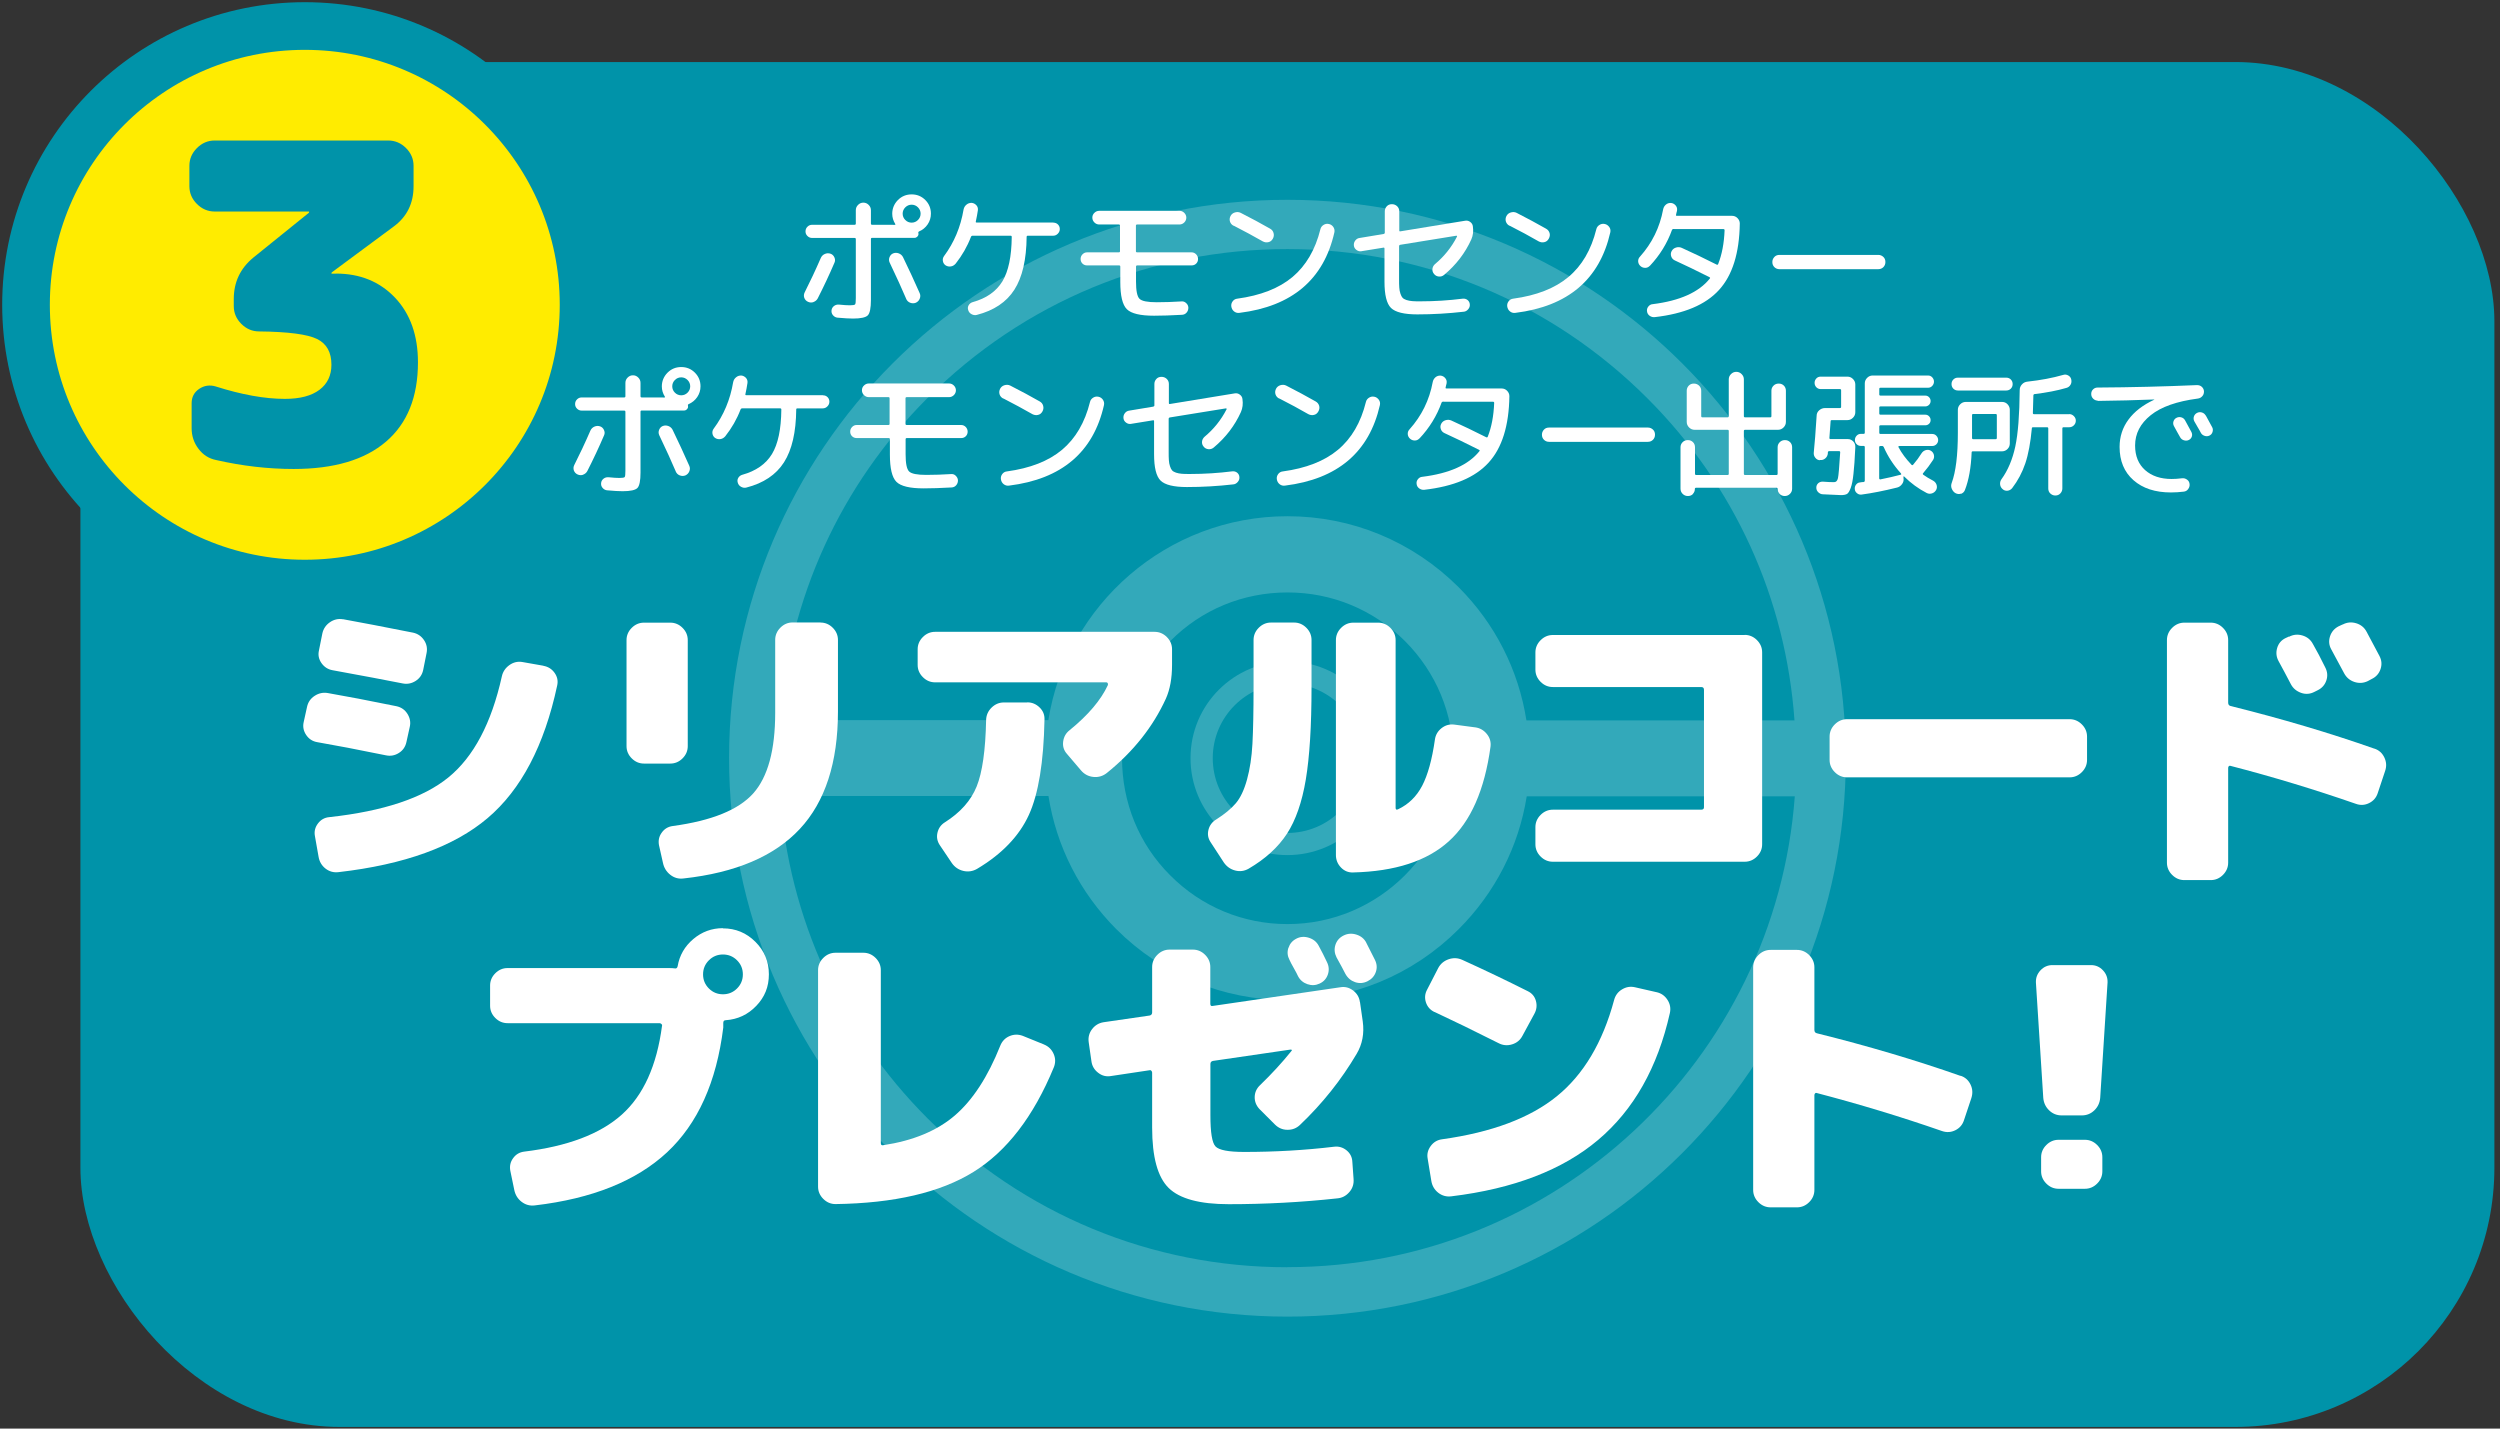 <?xml version="1.0" encoding="UTF-8"?><svg xmlns="http://www.w3.org/2000/svg" width="245" height="140" viewBox="0 0 245 140"><rect x="0" y="0" width="245" height="140" fill="#333333" stroke="none"/><g fill="none" isolation="isolate"><g id="SVG"><g id="nav3"><rect x="7.88" y="6.08" width="236.57" height="133.76" rx="25.4" ry="25.4" fill="#0093a9"/><circle cx="29.87" cy="29.87" r="27.32" fill="#ffec00" stroke="#0093a9" stroke-width="4.67"/><path d="m32.91,26.81c2.38,0,4.31.79,5.81,2.37,1.49,1.58,2.24,3.69,2.24,6.33,0,3.39-1.04,5.98-3.13,7.77s-5.11,2.68-9.05,2.68c-2.49,0-5.02-.29-7.57-.87-.73-.14-1.31-.51-1.76-1.11-.45-.59-.67-1.27-.67-2.02v-2.44c0-.61.25-1.08.74-1.41.49-.33,1.03-.41,1.61-.24,2.55.81,4.81,1.22,6.79,1.22,1.48,0,2.61-.3,3.39-.89.78-.59,1.17-1.41,1.17-2.46,0-1.22-.47-2.06-1.41-2.52s-2.83-.71-5.68-.74c-.67,0-1.25-.25-1.74-.74-.49-.49-.74-1.07-.74-1.74v-.7c0-1.65.64-3,1.91-4.05l5.44-4.39s.04-.06.04-.09-.02-.04-.04-.04h-9.22c-.67,0-1.25-.25-1.74-.74-.49-.49-.74-1.07-.74-1.74v-2c0-.67.25-1.25.74-1.74.49-.49,1.07-.74,1.74-.74h17.01c.67,0,1.25.25,1.74.74.49.49.74,1.07.74,1.74v2c0,1.68-.65,3-1.96,3.96l-6.05,4.48s-.04.06-.04.09.01.04.04.04h.39Z" fill="#0093a9"/><path d="m37.81,74.02c-2.74-.56-4.99-.99-6.73-1.29-.46-.08-.82-.32-1.08-.71-.26-.39-.34-.81-.24-1.25l.33-1.5c.1-.46.35-.82.75-1.08.4-.26.83-.35,1.29-.27,1.74.3,3.98.73,6.73,1.29.46.1.82.35,1.07.75.25.4.33.82.23,1.26l-.33,1.5c-.1.46-.34.82-.74,1.07-.39.25-.82.33-1.28.23Zm15.44-8.77c.46.08.83.31,1.1.69.27.38.36.8.25,1.26-1.26,5.87-3.53,10.19-6.82,12.98-3.28,2.78-8.15,4.55-14.6,5.29-.48.06-.91-.06-1.28-.35s-.6-.68-.68-1.16l-.36-2.04c-.08-.44.02-.85.3-1.22.28-.37.65-.58,1.11-.62,5.31-.58,9.2-1.88,11.67-3.89,2.47-2.01,4.22-5.31,5.24-9.9.1-.46.35-.83.74-1.11.39-.28.82-.38,1.28-.3l2.04.36Zm-19.65-4.57c1.76.32,4.06.76,6.88,1.32.46.1.82.35,1.08.74.26.39.34.82.24,1.28l-.33,1.65c-.1.46-.35.82-.75,1.07-.4.25-.83.33-1.29.23-1.5-.3-3.79-.73-6.85-1.29-.44-.08-.8-.31-1.07-.69s-.36-.8-.25-1.26l.33-1.65c.1-.46.35-.83.74-1.1.39-.27.82-.37,1.28-.29Z" fill="#fff"/><path d="m67.4,73.12c0,.46-.17.86-.51,1.2-.34.34-.74.51-1.2.51h-2.58c-.46,0-.86-.17-1.2-.51-.34-.34-.51-.74-.51-1.2v-10.39c0-.46.17-.86.51-1.2.34-.34.74-.51,1.2-.51h2.58c.46,0,.86.17,1.2.51.34.34.51.74.51,1.2v10.39Zm13.01-12.11c.46,0,.86.17,1.2.51.34.34.51.74.51,1.2v7c0,5.01-1.25,8.85-3.74,11.52-2.49,2.67-6.29,4.29-11.4,4.85-.48.06-.91-.06-1.29-.36-.38-.3-.62-.69-.72-1.17l-.39-1.74c-.08-.44,0-.85.27-1.22.26-.37.62-.59,1.08-.65,3.83-.52,6.45-1.59,7.89-3.2,1.43-1.61,2.15-4.24,2.15-7.89v-7.15c0-.46.17-.86.51-1.2.34-.34.74-.51,1.2-.51h2.73Z" fill="#fff"/><path d="m113.15,61.92c.46,0,.86.17,1.2.51.34.34.51.74.51,1.2v1.53c0,1.3-.2,2.4-.6,3.3-1.26,2.76-3.19,5.2-5.8,7.3-.38.3-.82.43-1.31.38-.49-.05-.9-.27-1.22-.65l-1.38-1.62c-.3-.34-.42-.74-.36-1.2.06-.46.27-.83.63-1.11,1.82-1.48,3.07-2.95,3.75-4.42.02-.06.01-.12-.01-.18-.03-.06-.08-.09-.13-.09h-16.79c-.46,0-.86-.17-1.2-.51-.34-.34-.51-.74-.51-1.2v-1.53c0-.46.17-.86.51-1.2.34-.34.74-.51,1.2-.51h21.51Zm-12.47,6.91c.46,0,.86.17,1.2.5.34.33.5.73.48,1.19-.08,4.17-.59,7.28-1.53,9.34-.94,2.06-2.63,3.83-5.08,5.29-.42.24-.87.31-1.34.2-.47-.11-.85-.37-1.13-.77l-1.17-1.74c-.26-.38-.34-.79-.24-1.23.1-.44.34-.78.72-1.02,1.52-.96,2.56-2.13,3.12-3.51.56-1.38.87-3.56.93-6.55.02-.46.2-.86.54-1.19.34-.33.74-.5,1.2-.5h2.28Z" fill="#fff"/><path d="m126.82,61.01c.46,0,.86.17,1.2.51.34.34.51.74.51,1.2v4.6c0,3.83-.19,6.85-.56,9.07-.37,2.22-.99,4-1.85,5.32s-2.11,2.46-3.75,3.42c-.42.24-.86.3-1.32.18-.46-.12-.83-.38-1.11-.78l-1.29-1.98c-.26-.38-.33-.79-.22-1.23.11-.44.37-.78.77-1.02.82-.52,1.46-1.05,1.91-1.58.45-.53.82-1.31,1.1-2.33s.46-2.19.53-3.5c.07-1.31.11-3.17.11-5.57v-4.6c0-.46.17-.86.51-1.2.34-.34.74-.51,1.2-.51h2.28Zm17.75,10.27c.46.06.84.28,1.14.65.3.37.42.79.36,1.25-.58,4.25-1.94,7.33-4.09,9.27s-5.27,2.95-9.37,3.05c-.46.02-.86-.14-1.19-.48-.33-.34-.5-.75-.5-1.23v-21.06c0-.46.17-.86.51-1.2s.74-.51,1.2-.51h2.43c.46,0,.86.17,1.2.51.34.34.51.74.51,1.2v16.43c0,.18.08.23.24.15,1.02-.48,1.81-1.25,2.36-2.3.55-1.05.97-2.56,1.25-4.52.06-.46.28-.84.65-1.13.37-.29.79-.41,1.25-.35l2.04.27Z" fill="#fff"/><path d="m170.98,62.22c.46,0,.86.17,1.2.51.34.34.51.74.51,1.2v18.81c0,.46-.17.86-.51,1.2-.34.34-.74.51-1.2.51h-18.8c-.46,0-.86-.17-1.2-.51-.34-.34-.51-.74-.51-1.2v-1.68c0-.46.17-.86.51-1.2.34-.34.74-.51,1.2-.51h14.54c.18,0,.27-.08.27-.24v-11.51c0-.18-.09-.27-.27-.27h-14.54c-.46,0-.86-.17-1.2-.51-.34-.34-.51-.74-.51-1.2v-1.68c0-.46.17-.86.51-1.2.34-.34.74-.51,1.2-.51h18.8Z" fill="#fff"/><path d="m202.82,70.48c.46,0,.86.17,1.2.51.34.34.51.74.51,1.2v2.28c0,.46-.17.86-.51,1.2-.34.34-.74.51-1.2.51h-21.81c-.46,0-.86-.17-1.2-.51-.34-.34-.51-.74-.51-1.2v-2.28c0-.46.17-.86.51-1.2.34-.34.74-.51,1.2-.51h21.81Z" fill="#fff"/><path d="m232.68,73.36c.44.14.77.43.98.86.21.43.24.88.08,1.34l-.72,2.16c-.14.44-.42.77-.84.98-.42.21-.86.24-1.32.07-4.03-1.4-8.12-2.64-12.29-3.72-.06-.02-.11,0-.15.04-.04.05-.06.1-.06.17v9.28c0,.46-.17.86-.51,1.2-.34.34-.74.51-1.2.51h-2.58c-.46,0-.86-.17-1.2-.51-.34-.34-.51-.74-.51-1.2v-21.81c0-.46.17-.86.51-1.2s.74-.51,1.2-.51h2.58c.46,0,.86.17,1.2.51s.51.74.51,1.2v6.13c0,.18.08.29.24.33,4.99,1.24,9.68,2.63,14.09,4.18Zm-8.35-10.96c.42-.22.86-.26,1.32-.12s.8.42,1.02.84c.38.66.78,1.42,1.2,2.28.22.42.26.85.11,1.29-.15.44-.44.76-.86.96l-.3.15c-.42.22-.86.26-1.31.1s-.79-.44-1.01-.86c-.14-.26-.34-.64-.6-1.14s-.46-.87-.6-1.11c-.22-.4-.27-.83-.14-1.28.13-.45.41-.78.83-.98l.33-.15Zm5.26-1.2c.42-.22.86-.26,1.32-.12.46.14.8.42,1.02.84.56,1.04.98,1.83,1.26,2.37.22.42.25.85.1,1.29-.15.44-.44.76-.86.96l-.39.21c-.42.2-.86.23-1.31.08-.45-.15-.79-.44-1.01-.86l-1.26-2.34c-.22-.4-.26-.82-.12-1.26.14-.44.42-.77.84-.99l.39-.18Z" fill="#fff"/><path d="m70.85,90.98c1.24,0,2.3.44,3.18,1.32.88.88,1.32,1.94,1.32,3.18s-.41,2.23-1.23,3.09c-.82.86-1.82,1.33-3,1.41-.16,0-.24.09-.24.27v.45c-.66,5.35-2.5,9.42-5.51,12.23-3.01,2.8-7.33,4.54-12.96,5.2-.48.06-.91-.06-1.29-.35-.38-.29-.62-.68-.72-1.16l-.39-1.89c-.08-.44,0-.85.27-1.22.26-.37.62-.59,1.08-.65,4.27-.52,7.46-1.73,9.58-3.63,2.12-1.9,3.43-4.81,3.94-8.71.02-.06,0-.12-.06-.17s-.12-.08-.18-.08h-14.9c-.46,0-.86-.17-1.2-.51-.34-.34-.51-.74-.51-1.2v-1.98c0-.46.17-.86.51-1.2.34-.34.74-.51,1.2-.51h15.8c.26,0,.45.01.57.03.16.04.26-.03.3-.21.18-1.06.69-1.95,1.53-2.66s1.81-1.07,2.91-1.07Zm-1.38,5.89c.38.38.84.57,1.38.57s1-.19,1.38-.57c.38-.38.57-.84.57-1.38s-.19-1-.57-1.38c-.38-.38-.84-.57-1.38-.57s-1,.19-1.38.57c-.38.38-.57.84-.57,1.38s.19,1,.57,1.38Z" fill="#fff"/><path d="m102.31,102.36c.44.18.76.49.95.93.19.44.19.88.01,1.32-1.98,4.81-4.61,8.22-7.87,10.24s-7.77,3.07-13.52,3.15c-.46,0-.86-.17-1.2-.51-.34-.34-.51-.74-.51-1.2v-21.21c0-.46.17-.86.51-1.2s.74-.51,1.2-.51h2.73c.46,0,.86.17,1.2.51s.51.74.51,1.2v16.94c0,.18.08.25.24.21,2.92-.44,5.26-1.41,7.01-2.91s3.24-3.79,4.46-6.85c.18-.44.48-.75.9-.93s.85-.19,1.29-.03l2.07.84Z" fill="#fff"/><path d="m133.28,98.21l.27,1.89c.16,1.18-.04,2.24-.6,3.18-1.5,2.54-3.35,4.87-5.56,6.97-.34.32-.75.48-1.23.47-.48,0-.89-.19-1.23-.53l-1.5-1.5c-.32-.34-.48-.74-.47-1.19s.19-.84.53-1.16c1.14-1.1,2.16-2.21,3.06-3.33.1-.1.07-.15-.09-.15l-7.6,1.11c-.16.04-.24.14-.24.3v5.02c0,1.68.16,2.7.5,3.06s1.27.54,2.81.54c3.02,0,5.96-.17,8.8-.51.46-.06.87.06,1.23.35.36.29.55.67.57,1.13l.12,1.68c.04.48-.09.91-.41,1.28s-.71.58-1.19.62c-3.5.38-7.05.57-10.63.57-2.84,0-4.81-.53-5.89-1.59-1.08-1.06-1.62-3.03-1.62-5.92v-5.38c0-.06-.02-.12-.07-.18-.05-.06-.11-.08-.17-.06l-3.79.57c-.46.08-.88-.02-1.26-.32-.38-.29-.6-.67-.66-1.13l-.27-1.89c-.06-.46.05-.88.33-1.25.28-.37.65-.6,1.11-.68l4.54-.66c.16-.04.24-.14.24-.3v-4.45c0-.46.17-.86.51-1.2.34-.34.74-.51,1.2-.51h2.28c.46,0,.86.17,1.2.51.34.34.51.74.51,1.2v3.6c0,.18.08.25.24.21l12.5-1.83c.46-.08.88.03,1.26.32.38.29.6.67.66,1.13Zm-7.01-5.32c.13-.4.38-.7.77-.9.38-.2.79-.23,1.23-.09.44.14.76.4.96.78.1.18.24.45.42.8.18.35.31.62.39.8.2.4.23.81.09,1.22-.14.41-.41.71-.81.89-.38.18-.78.2-1.19.06-.41-.14-.72-.4-.92-.78-.08-.18-.22-.45-.42-.8-.2-.35-.34-.62-.42-.8-.2-.38-.24-.77-.11-1.17Zm7.62-.51c.1.2.25.49.44.87s.33.65.41.81c.2.4.23.8.09,1.2-.14.4-.41.7-.81.9-.4.2-.81.23-1.22.09-.41-.14-.73-.41-.95-.81-.18-.36-.47-.9-.87-1.62-.2-.4-.24-.81-.11-1.22.13-.41.4-.72.8-.92.4-.2.82-.23,1.26-.09.44.14.76.4.96.78Z" fill="#fff"/><path d="m140.58,99.18c-.42-.2-.7-.52-.84-.95-.14-.43-.1-.85.12-1.25l1.08-2.1c.22-.42.56-.71,1.02-.87.46-.16.91-.14,1.35.06,2.16.98,4.29,2,6.4,3.06.42.2.69.52.81.96s.07.86-.15,1.26l-1.17,2.16c-.22.42-.56.7-1.02.84s-.9.1-1.32-.12c-2.34-1.18-4.44-2.2-6.28-3.06Zm21.75-1.95c.46.1.82.35,1.08.75.26.4.34.83.24,1.29-1.2,5.35-3.54,9.49-7.03,12.44-3.48,2.94-8.28,4.79-14.39,5.53-.48.06-.91-.06-1.28-.35-.37-.29-.6-.68-.68-1.16l-.36-2.19c-.08-.44.02-.85.3-1.23s.65-.6,1.11-.66c4.87-.68,8.61-2.08,11.24-4.21,2.62-2.12,4.5-5.27,5.62-9.43.12-.46.38-.81.78-1.05s.82-.31,1.26-.21l2.1.48Z" fill="#fff"/><path d="m192.13,105.42c.44.14.77.43.98.86.21.43.23.88.08,1.34l-.72,2.16c-.14.44-.42.77-.84.98-.42.21-.86.24-1.32.08-4.03-1.4-8.12-2.64-12.29-3.73-.06-.02-.11,0-.15.05-.04.05-.06.1-.06.17v9.28c0,.46-.17.86-.51,1.2-.34.34-.74.51-1.2.51h-2.58c-.46,0-.86-.17-1.2-.51-.34-.34-.51-.74-.51-1.2v-21.81c0-.46.17-.86.51-1.2.34-.34.74-.51,1.2-.51h2.58c.46,0,.86.17,1.2.51.34.34.51.74.51,1.2v6.13c0,.18.08.29.24.33,4.99,1.24,9.68,2.63,14.09,4.18Z" fill="#fff"/><path d="m204.92,94.58c.46,0,.85.17,1.17.51.32.34.47.74.45,1.2l-.72,11.3c-.04.48-.23.89-.57,1.22-.34.33-.75.5-1.23.5h-1.98c-.48,0-.89-.17-1.23-.5-.34-.33-.53-.74-.57-1.22l-.72-11.3c-.02-.46.13-.86.45-1.2.32-.34.71-.51,1.17-.51h3.79Zm-.6,17.12c.46,0,.86.17,1.2.51.34.34.51.74.51,1.2v1.38c0,.46-.17.86-.51,1.2-.34.34-.74.51-1.2.51h-2.58c-.46,0-.86-.17-1.2-.51-.34-.34-.51-.74-.51-1.2v-1.38c0-.46.17-.86.51-1.2.34-.34.74-.51,1.2-.51h2.58Z" fill="#fff"/><path d="m57.16,46.52c-.19.07-.37.06-.55-.02-.18-.08-.3-.21-.37-.39-.06-.18-.05-.36.04-.54.52-1.03,1.05-2.15,1.58-3.37.08-.18.21-.31.39-.39.18-.08.37-.09.55-.03.18.06.31.18.39.36s.09.35.01.52c-.5,1.17-1.05,2.34-1.64,3.5-.09.17-.23.29-.42.36Zm8.26-10c.37-.37.82-.55,1.34-.55s.97.18,1.34.55c.37.37.55.82.55,1.34,0,.39-.11.74-.32,1.05s-.5.55-.84.69c-.06.03-.09.07-.07.14,0,.03.01.07.01.12,0,.1-.04.18-.12.26-.08.07-.16.11-.26.11h-4.16c-.08,0-.12.04-.12.12v5.96c0,.79-.1,1.3-.3,1.51-.2.21-.69.32-1.45.32-.37,0-.88-.03-1.54-.09-.17-.02-.31-.1-.43-.24s-.16-.3-.14-.48c.02-.17.1-.31.24-.42.14-.11.3-.15.48-.14.47.05.83.07,1.08.07.29,0,.46-.03.51-.09.05-.06.07-.27.07-.62v-5.77c0-.08-.04-.12-.12-.12h-4.16c-.18,0-.33-.06-.46-.19-.13-.13-.19-.27-.19-.45,0-.18.06-.33.19-.46.13-.13.28-.19.46-.19h4.16c.08,0,.12-.04.12-.12v-1.3c0-.21.07-.38.22-.53s.32-.22.52-.22.37.07.52.22.22.32.22.53v1.3c0,.08.04.12.12.12h1.88c.15,0,.27,0,.34.01.02,0,.03,0,.05-.03.01-.02.02-.04,0-.05-.2-.32-.3-.65-.3-1.01,0-.52.19-.97.55-1.34Zm.8,9.67c-.4-.94-.93-2.11-1.61-3.53-.08-.17-.09-.35-.02-.53.07-.18.19-.31.36-.38.18-.07.36-.07.55,0,.18.07.32.19.41.36.56,1.14,1.1,2.33,1.64,3.54.08.18.08.36,0,.55-.08.19-.21.31-.38.39-.18.07-.36.07-.55,0s-.32-.21-.4-.39Zm-.08-7.71c.17.17.38.26.62.26s.45-.09.62-.26c.17-.17.26-.38.26-.62s-.09-.45-.26-.62c-.17-.17-.38-.26-.62-.26s-.45.09-.62.26c-.17.17-.26.38-.26.62s.09.45.26.62Z" fill="#fff"/><path d="m80.65,38.74c.18,0,.33.06.45.18s.18.27.18.45-.07.33-.2.46c-.13.13-.28.19-.45.19h-2.49c-.07,0-.11.04-.11.11-.02,2.23-.42,3.96-1.2,5.18s-2.01,2.04-3.68,2.47c-.18.05-.35.02-.52-.07-.17-.09-.28-.23-.33-.41-.05-.16-.04-.32.05-.47.09-.15.22-.25.39-.3,1.34-.37,2.31-1.05,2.91-2.03.6-.99.9-2.44.92-4.36,0-.08-.04-.12-.11-.12h-3.73c-.07,0-.13.04-.16.12-.36.94-.86,1.81-1.49,2.61-.13.15-.28.25-.47.28-.19.03-.36,0-.53-.11-.14-.1-.23-.24-.26-.42s.01-.34.12-.49c.98-1.32,1.62-2.84,1.91-4.56.04-.19.13-.35.28-.47.15-.13.32-.18.51-.18.19.02.34.1.47.24.12.14.17.31.14.5-.05.35-.12.71-.2,1.08-.02.07,0,.11.08.11h7.52Z" fill="#fff"/><path d="m83.95,42.93c-.18,0-.33-.06-.45-.18s-.18-.27-.18-.45.06-.33.19-.46c.13-.13.27-.19.45-.19h3.1c.08,0,.12-.04.12-.11v-2.51c0-.07-.04-.11-.12-.11h-1.92c-.18,0-.34-.07-.47-.2-.13-.13-.2-.29-.2-.47s.06-.34.2-.47c.13-.13.29-.2.47-.2h7.87c.18,0,.34.07.47.2.13.13.2.29.2.47s-.07.34-.2.47c-.13.13-.29.2-.47.2h-4.15c-.08,0-.12.04-.12.11v2.51c0,.07.04.11.12.11h5.33c.17,0,.32.06.45.19.12.13.19.28.19.46s-.06.33-.18.45c-.12.12-.27.18-.45.18h-5.33c-.08,0-.12.04-.12.12v1.46c0,.9.11,1.46.34,1.69.23.23.79.34,1.69.34.79,0,1.6-.03,2.41-.08.18-.02.34.03.47.16s.21.27.22.45c0,.18-.05.34-.17.48-.12.14-.27.21-.45.22-1.07.06-1.99.09-2.74.09-1.35,0-2.24-.21-2.67-.64-.43-.43-.64-1.32-.64-2.67v-1.5c0-.08-.04-.12-.12-.12h-3.1Z" fill="#fff"/><path d="m98.32,39.06c-.18-.09-.3-.23-.36-.41-.06-.18-.04-.37.05-.55.09-.17.23-.29.43-.35.2-.06.39-.05.57.04,1.05.53,2,1.05,2.88,1.55.18.1.29.24.34.43.05.19.03.37-.07.55-.1.18-.24.3-.43.34-.19.05-.37.02-.55-.07-.88-.5-1.83-1.02-2.85-1.54Zm9.33-.18c.19.04.34.15.44.3s.14.33.1.52c-1.04,4.62-4.15,7.25-9.3,7.89-.2.03-.37-.02-.53-.14-.15-.12-.24-.28-.27-.48-.03-.19.02-.36.13-.51.11-.15.26-.24.45-.26,2.28-.31,4.08-1.01,5.41-2.12,1.32-1.11,2.24-2.67,2.74-4.69.04-.18.15-.32.31-.42s.33-.13.51-.09Z" fill="#fff"/><path d="m110.85,41.54c-.18.03-.34-.01-.49-.12-.15-.11-.24-.25-.26-.43s.02-.34.13-.49c.11-.15.26-.24.44-.26l2.35-.39c.07-.02.11-.06.11-.12v-2.1c0-.2.07-.36.2-.5s.3-.2.5-.2.37.07.51.2c.14.14.21.3.21.5v1.87c0,.08.04.11.11.09l6.35-1.04c.18-.03.35.01.49.12.15.11.24.25.26.43.07.47.02.9-.15,1.28-.6,1.33-1.49,2.5-2.68,3.49-.15.12-.32.17-.51.15-.19-.02-.35-.1-.47-.26-.12-.14-.17-.31-.15-.49s.1-.33.24-.46c.9-.75,1.62-1.64,2.16-2.69.02-.02.02-.04,0-.07-.01-.03-.03-.04-.06-.03l-5.5.89c-.07.02-.11.06-.11.14v3.19c0,.36,0,.65.02.86.01.21.05.41.11.59.06.19.13.32.21.41.08.09.21.16.38.22s.37.09.57.11.48.02.83.02c1.39,0,2.76-.09,4.12-.26.18-.02.34.03.47.13.13.11.21.25.22.42.02.18-.03.34-.16.49-.12.14-.27.23-.45.24-1.49.17-3,.26-4.53.26-1.29,0-2.15-.21-2.58-.63-.43-.42-.64-1.28-.64-2.59v-3.23c0-.08-.04-.11-.11-.09l-2.16.35Z" fill="#fff"/><path d="m125.36,39.06c-.18-.09-.3-.23-.36-.41-.06-.18-.04-.37.05-.55.09-.17.23-.29.43-.35.2-.06.39-.05.57.04,1.04.53,2,1.05,2.88,1.55.18.1.29.24.35.43.05.19.02.37-.08.55-.1.18-.24.3-.43.34-.19.05-.37.02-.55-.07-.87-.5-1.82-1.02-2.85-1.54Zm9.33-.18c.19.04.33.15.44.3s.14.33.1.52c-1.05,4.62-4.15,7.25-9.3,7.89-.2.03-.38-.02-.53-.14-.15-.12-.24-.28-.27-.48-.03-.19.02-.36.13-.51.11-.15.26-.24.45-.26,2.28-.31,4.08-1.01,5.41-2.12s2.24-2.67,2.74-4.69c.04-.18.15-.32.31-.42.16-.1.33-.13.51-.09Z" fill="#fff"/><path d="m139.11,42.96c-.13.14-.28.21-.46.21s-.34-.06-.47-.18c-.13-.12-.21-.27-.22-.45s.05-.34.18-.47c1.18-1.32,1.94-2.86,2.27-4.64.04-.19.13-.34.27-.46.14-.12.31-.17.5-.16.18.02.33.1.45.24.12.14.17.3.14.48,0,.05-.02.12-.05.22-.02.1-.04.18-.05.23-.02.06.01.09.09.09h5.39c.21,0,.39.07.54.22.15.15.23.33.23.53-.04,2.9-.72,5.08-2.04,6.52-1.32,1.45-3.42,2.33-6.3,2.66-.18.02-.34-.03-.49-.13-.15-.11-.24-.25-.26-.43-.03-.17.01-.33.12-.47.11-.14.25-.23.42-.24,2.67-.33,4.54-1.17,5.61-2.51.05-.05.04-.1-.04-.14-1.25-.63-2.38-1.18-3.39-1.64-.17-.08-.29-.21-.35-.39-.06-.18-.05-.35.04-.52.09-.17.23-.29.43-.35.19-.06.38-.05.56.03,1.1.5,2.24,1.04,3.42,1.64.06.04.11.02.15-.05.37-.94.58-2.04.63-3.31,0-.08-.04-.12-.12-.12h-4.77s-.08,0-.11-.01c-.06,0-.11.02-.15.08-.47,1.31-1.19,2.49-2.18,3.54Z" fill="#fff"/><path d="m151.81,43.3c-.2,0-.37-.07-.5-.2-.14-.14-.2-.3-.2-.5s.07-.36.2-.5c.13-.14.3-.2.5-.2h9.68c.2,0,.36.07.5.2s.2.3.2.5-.07.37-.2.5-.3.2-.5.2h-9.68Z" fill="#fff"/><path d="m165.91,48.41c-.13.14-.3.2-.5.2s-.37-.07-.51-.21c-.14-.14-.21-.31-.21-.51v-4.06c0-.2.07-.36.21-.5.14-.14.31-.2.51-.2s.37.07.5.2.2.3.2.5v2.6c0,.08.04.12.12.12h3.07c.08,0,.12-.04.12-.12v-4.19c0-.08-.04-.12-.12-.12h-3.23c-.21,0-.39-.08-.54-.23-.15-.15-.23-.33-.23-.54v-3.06c0-.2.07-.36.2-.5.14-.14.3-.2.5-.2s.37.07.51.2c.14.14.21.3.21.5v2.49c0,.08.04.12.12.12h2.46c.08,0,.12-.04.12-.12v-3.6c0-.2.07-.37.22-.52.15-.15.32-.22.52-.22s.37.07.52.22c.15.15.22.32.22.52v3.6c0,.08.04.12.12.12h2.46c.08,0,.12-.04.12-.12v-2.49c0-.2.07-.36.21-.5.14-.14.31-.2.51-.2s.37.07.5.2.2.3.2.5v3.06c0,.21-.08.39-.23.54-.15.15-.33.23-.54.23h-3.23c-.08,0-.12.04-.12.12v4.19c0,.08.04.12.12.12h3.08c.07,0,.11-.04.11-.12v-2.6c0-.2.07-.36.21-.5.14-.14.31-.2.51-.2s.37.07.5.2.2.3.2.5v4.06c0,.2-.07.37-.21.51s-.31.21-.51.21-.37-.07-.5-.2c-.13-.14-.2-.3-.2-.5,0-.07-.04-.11-.11-.11h-7.89c-.07,0-.11.04-.11.11,0,.2-.07.36-.2.5Z" fill="#fff"/><path d="m178.36,45.1c-.19,0-.34-.09-.46-.24-.12-.15-.17-.32-.15-.51.09-.84.18-2.04.28-3.6,0-.22.09-.4.25-.54.16-.14.35-.22.56-.22h1.47c.08,0,.12-.04.12-.12v-1.62c0-.08-.04-.12-.12-.12h-1.88c-.17,0-.31-.06-.43-.18-.11-.12-.17-.26-.17-.43s.06-.31.17-.43c.11-.12.25-.18.43-.18h2.62c.21,0,.39.08.54.23.15.15.23.33.23.54v2.72c0,.21-.08.39-.23.54s-.33.23-.54.23h-1.53c-.08,0-.12.04-.12.11-.04.5-.08,1.05-.12,1.64,0,.07.03.11.09.11h1.72c.21,0,.38.08.53.23.14.15.21.33.2.54v.05c-.05,1.12-.11,1.98-.18,2.58-.06.6-.15,1.07-.27,1.39-.12.32-.24.52-.37.59-.13.07-.32.11-.58.11-.15,0-.74-.03-1.77-.08-.18,0-.33-.08-.46-.2-.13-.13-.19-.27-.19-.45s.06-.31.18-.43c.12-.11.27-.16.44-.16.46.04.83.05,1.12.05.2,0,.32-.13.38-.39s.13-1.11.22-2.54c0-.07-.04-.11-.11-.11h-.97c-.07,0-.12.04-.13.12,0,0,0,.03,0,.05,0,.03,0,.05,0,.05-.02.2-.1.36-.25.49-.15.13-.32.18-.52.16Zm7.76-1.39s-.05.01-.07.04c-.02.03-.02.05,0,.07.31.59.74,1.16,1.28,1.73.05.05.1.05.15,0,.32-.37.6-.75.84-1.14.1-.15.24-.25.41-.3.18-.05.34-.03.49.06.15.09.25.22.3.4.04.18.02.34-.07.49-.29.45-.62.89-.99,1.32-.04.05-.04.09.03.15.26.19.58.38.96.58.16.09.27.22.33.39s.05.34-.03.5c-.09.17-.23.29-.41.35-.19.06-.36.05-.53-.04-.81-.42-1.55-.96-2.2-1.61-.05-.05-.07-.03-.07.04v.09c.04.22,0,.42-.13.6s-.29.3-.49.35c-1.29.32-2.45.55-3.49.69-.16.02-.31-.02-.44-.13-.13-.1-.21-.24-.22-.4-.02-.16.02-.31.12-.44s.22-.21.39-.22c.04,0,.1-.02.18-.03.07,0,.13-.01.17-.01.08-.02.12-.06.12-.14v-3.28c0-.08-.04-.12-.12-.12h-.27c-.16,0-.3-.06-.41-.17-.11-.11-.17-.25-.17-.41s.06-.3.17-.42.25-.18.41-.18h.27c.08,0,.12-.04.12-.12v-4.83c0-.21.08-.39.23-.54s.33-.23.54-.23h5.43c.16,0,.3.06.41.18.11.12.17.26.17.42s-.06.3-.17.42c-.11.12-.25.18-.41.18h-4.66c-.08,0-.12.04-.12.11v.55c0,.07.04.11.12.11h4.39c.14,0,.27.05.37.16.1.1.15.23.15.37s-.05.27-.15.37c-.1.1-.23.16-.37.16h-4.39c-.08,0-.12.04-.12.11v.58c0,.08.04.12.12.12h4.39c.14,0,.27.05.37.16.1.1.15.23.15.37s-.05.27-.15.36c-.1.1-.23.15-.37.15h-4.39c-.08,0-.12.04-.12.12v.61c0,.08.04.12.12.12h5.07c.16,0,.3.06.41.18s.17.26.17.42-.06.3-.17.41c-.11.11-.25.17-.41.17h-3.23Zm.18,2.69c-.72-.79-1.28-1.65-1.69-2.58-.03-.07-.08-.11-.15-.11h-.18c-.08,0-.12.04-.12.12v3.06s.01.05.04.07c.03.02.05.03.08.02.72-.14,1.39-.3,2-.46.03,0,.04-.03.04-.05s0-.05-.03-.07Z" fill="#fff"/><path d="m192.17,48.38c-.18.06-.36.04-.53-.05s-.29-.25-.37-.44-.07-.39,0-.57c.4-1.09.6-2.72.6-4.89v-2.27c0-.21.08-.39.23-.54s.33-.23.54-.23h3.57c.21,0,.39.08.53.23s.22.33.22.54v3.3c0,.21-.07.39-.22.54s-.33.23-.53.23h-2.87c-.08,0-.12.04-.12.11-.06,1.49-.28,2.72-.66,3.69-.07.18-.2.3-.39.37Zm-.29-10.11c-.18,0-.33-.06-.45-.18-.12-.12-.18-.27-.18-.45s.06-.33.18-.45.27-.18.45-.18h4.73c.18,0,.33.06.45.18s.18.27.18.45-.06.33-.18.45c-.12.12-.27.18-.45.18h-4.73Zm1.38,2.42v2.23c0,.08.04.12.11.12h2.2c.08,0,.12-.04.12-.12v-2.23c0-.08-.04-.12-.12-.12h-2.2c-.07,0-.11.04-.11.12Zm9.52-.11c.18,0,.33.07.46.2.13.13.19.28.19.45s-.06.32-.19.45c-.13.13-.28.19-.46.19h-.55c-.08,0-.12.04-.12.12v5.88c0,.19-.07.35-.2.49-.13.14-.3.2-.49.2s-.35-.07-.49-.2-.2-.3-.2-.49v-5.88c0-.08-.04-.12-.12-.12h-1.37c-.08,0-.12.04-.12.11-.13,1.4-.34,2.54-.64,3.43-.3.89-.73,1.7-1.29,2.43-.12.14-.27.23-.45.25-.19.02-.35-.03-.49-.16-.14-.12-.22-.27-.24-.46-.02-.19.03-.36.13-.5.64-.88,1.09-1.96,1.36-3.22.27-1.27.41-3.1.43-5.51,0-.22.07-.41.22-.57.14-.16.33-.25.54-.27,1.29-.14,2.46-.36,3.5-.66.17-.05.33-.04.49.05.16.09.26.21.3.39.04.18.03.35-.06.51-.09.16-.22.27-.4.32-.92.27-1.96.47-3.14.61-.07.02-.11.06-.11.14-.02.77-.04,1.35-.05,1.72,0,.07.04.11.11.11h3.46Z" fill="#fff"/><path d="m205.58,39.26c-.17,0-.32-.06-.45-.19-.13-.13-.19-.28-.19-.46s.06-.33.18-.45.27-.18.44-.18c3.28-.02,6.53-.1,9.75-.24.18,0,.34.05.47.17s.2.27.21.44c0,.18-.04.34-.16.47-.12.14-.27.22-.45.24-2.05.27-3.59.81-4.61,1.63-1.02.82-1.53,1.8-1.53,2.97,0,1.03.33,1.83.98,2.41.65.58,1.52.87,2.6.87.3,0,.64-.02,1.03-.07.18-.02.34.03.49.14s.22.25.24.43c.02.18-.03.34-.14.49-.11.15-.25.23-.43.25-.41.05-.83.08-1.26.08-1.54,0-2.76-.4-3.67-1.2-.91-.8-1.36-1.89-1.36-3.26,0-1,.29-1.9.87-2.68.58-.79,1.43-1.44,2.53-1.95,0,0,.01,0,.01-.01,0,0,0-.01-.03-.01-1.79.07-3.64.12-5.54.14Zm7.71,1.69c.15-.08.31-.1.48-.05.17.05.29.15.37.3.13.24.34.62.61,1.12.08.15.1.31.05.46-.05.15-.15.27-.3.34-.14.07-.3.08-.47.03-.17-.05-.29-.15-.37-.29-.07-.13-.18-.31-.31-.55-.14-.24-.23-.43-.3-.55-.08-.14-.1-.3-.05-.46.05-.16.15-.28.29-.35Zm2.88-.23c.14.25.35.63.62,1.14.08.14.09.3.04.47s-.16.29-.31.36c-.15.07-.31.08-.48.02s-.29-.16-.37-.32c-.06-.13-.17-.31-.31-.55-.14-.24-.25-.42-.31-.54-.08-.15-.1-.31-.05-.47s.15-.28.3-.36c.15-.08.31-.1.48-.05.17.05.29.15.38.3Z" fill="#fff"/><g fill="none" mix-blend-mode="overlay" opacity=".2"><path d="m126.19,19.58c-30.21-.01-54.73,24.48-54.74,54.7-.01,30.22,24.48,54.73,54.69,54.75,30.22.01,54.74-24.47,54.75-54.7.01-30.22-24.48-54.73-54.7-54.75Zm-35.29,19.43c9.44-9.43,21.96-14.61,35.28-14.6s25.85,5.2,35.27,14.63c8.55,8.54,13.56,19.63,14.41,31.56h-26.27c-.77-4.93-3.07-9.48-6.65-13.06-4.49-4.47-10.44-6.95-16.77-6.95-11.8,0-21.62,8.66-23.43,19.98h-26.31c.9-11.94,5.93-23.03,14.46-31.56Zm51.53,35.3c0,8.97-7.3,16.26-16.27,16.25-4.35,0-8.43-1.71-11.47-4.77-3.08-3.06-4.73-7.16-4.73-11.49,0-4.34,1.66-8.41,4.74-11.49,3.05-3.07,7.12-4.75,11.48-4.75,4.35,0,8.42,1.69,11.5,4.76,3.08,3.08,4.76,7.16,4.76,11.5Zm-16.29,49.88c-13.32,0-25.84-5.2-35.27-14.62-8.52-8.55-13.54-19.64-14.43-31.56h26.31c.77,4.93,3.08,9.46,6.64,13.04,4.5,4.49,10.45,6.96,16.78,6.96,6.33,0,12.29-2.46,16.78-6.95,3.58-3.58,5.89-8.11,6.67-13.02h26.27c-1.9,25.77-23.46,46.16-49.72,46.14Z" fill="#fff"/><path d="m126.17,64.81c-5.24,0-9.5,4.24-9.5,9.49,0,5.25,4.25,9.5,9.49,9.5,5.23,0,9.5-4.24,9.51-9.49s-4.26-9.49-9.5-9.5Zm0,16.82c-4.04,0-7.32-3.28-7.32-7.33s3.29-7.32,7.32-7.32c4.04,0,7.33,3.28,7.32,7.33,0,4.05-3.29,7.32-7.33,7.32Z" fill="#fff"/></g><path d="m79.74,29.6c-.19.07-.37.06-.55-.02-.18-.08-.3-.21-.37-.39-.06-.18-.05-.36.04-.54.52-1.03,1.05-2.15,1.58-3.37.08-.18.21-.31.39-.39.18-.08.37-.09.55-.03.18.06.31.18.39.36s.09.35.01.52c-.5,1.17-1.05,2.34-1.64,3.5-.09.17-.23.29-.42.36Zm8.26-10c.37-.37.82-.55,1.34-.55s.97.18,1.34.55c.37.37.55.82.55,1.34,0,.39-.11.74-.32,1.05s-.5.55-.84.69c-.06.03-.09.07-.07.14,0,.03.01.07.01.12,0,.1-.04.18-.12.26-.08.07-.16.11-.26.11h-4.16c-.08,0-.12.04-.12.12v5.96c0,.79-.1,1.3-.3,1.51-.2.21-.69.32-1.45.32-.37,0-.88-.03-1.54-.09-.17-.02-.31-.1-.43-.24s-.16-.3-.14-.48c.02-.17.1-.31.24-.42.14-.11.3-.15.48-.14.47.05.83.07,1.08.07.29,0,.46-.03.51-.09.05-.06.07-.27.07-.62v-5.77c0-.08-.04-.12-.12-.12h-4.16c-.18,0-.33-.06-.46-.19-.13-.13-.19-.27-.19-.45,0-.18.06-.33.19-.46.13-.13.28-.19.46-.19h4.16c.08,0,.12-.04.12-.12v-1.3c0-.21.07-.38.22-.53s.32-.22.52-.22.37.07.52.22.22.32.22.53v1.3c0,.08.04.12.12.12h1.88c.15,0,.27,0,.34.01.02,0,.03,0,.05-.03.01-.02.02-.04,0-.05-.2-.32-.3-.65-.3-1.01,0-.52.19-.97.55-1.34Zm.8,9.67c-.4-.94-.93-2.11-1.61-3.53-.08-.17-.09-.35-.02-.53.07-.18.19-.31.36-.38.18-.07.36-.07.55,0,.18.07.32.19.41.36.56,1.14,1.1,2.33,1.64,3.54.08.18.08.36,0,.55-.08.19-.21.31-.38.39-.18.07-.36.07-.55,0s-.32-.21-.4-.39Zm-.08-7.71c.17.17.38.26.62.26s.45-.09.62-.26c.17-.17.26-.38.26-.62s-.09-.45-.26-.62c-.17-.17-.38-.26-.62-.26s-.45.09-.62.26c-.17.17-.26.38-.26.62s.09.45.26.62Z" fill="#fff"/><path d="m103.23,21.82c.18,0,.33.06.45.18s.18.27.18.45-.07.33-.2.46c-.13.13-.28.19-.45.19h-2.49c-.07,0-.11.04-.11.11-.02,2.23-.42,3.96-1.2,5.18s-2.01,2.04-3.68,2.47c-.18.05-.35.02-.52-.07-.17-.09-.28-.23-.33-.41-.05-.16-.04-.32.05-.47.09-.15.22-.25.39-.3,1.34-.37,2.31-1.05,2.91-2.03.6-.99.9-2.44.92-4.36,0-.08-.04-.12-.11-.12h-3.73c-.07,0-.13.04-.16.12-.36.94-.86,1.81-1.49,2.61-.13.15-.28.25-.47.28-.19.03-.36,0-.53-.11-.14-.1-.23-.24-.26-.42s.01-.34.12-.49c.98-1.32,1.62-2.84,1.91-4.56.04-.19.13-.35.28-.47.15-.13.32-.18.51-.18.19.02.34.1.47.24.12.14.17.31.14.5-.05.35-.12.71-.2,1.08-.02.07,0,.11.08.11h7.52Z" fill="#fff"/><path d="m106.53,26.01c-.18,0-.33-.06-.45-.18s-.18-.27-.18-.45.06-.33.19-.46c.13-.13.27-.19.45-.19h3.1c.08,0,.12-.04.12-.11v-2.51c0-.07-.04-.11-.12-.11h-1.92c-.18,0-.34-.07-.47-.2-.13-.13-.2-.29-.2-.47s.06-.34.2-.47c.13-.13.29-.2.47-.2h7.87c.18,0,.34.07.47.2.13.13.2.29.2.47s-.07.34-.2.47c-.13.13-.29.2-.47.2h-4.15c-.08,0-.12.04-.12.11v2.51c0,.07.04.11.12.11h5.33c.17,0,.32.06.45.19.12.13.19.28.19.46s-.06.33-.18.45c-.12.12-.27.18-.45.18h-5.33c-.08,0-.12.04-.12.12v1.46c0,.9.11,1.46.34,1.69.23.23.79.34,1.69.34.79,0,1.6-.03,2.41-.08.18-.02.34.03.47.16.14.12.21.27.22.45,0,.18-.05.34-.17.48-.12.14-.27.21-.45.22-1.07.06-1.99.09-2.74.09-1.35,0-2.24-.21-2.67-.64-.43-.43-.64-1.32-.64-2.67v-1.5c0-.08-.04-.12-.12-.12h-3.1Z" fill="#fff"/><path d="m120.9,22.13c-.18-.09-.3-.23-.36-.41-.06-.18-.04-.37.05-.55.09-.17.23-.29.43-.35.2-.06.39-.05.57.04,1.05.53,2,1.05,2.88,1.55.18.1.29.24.34.43.05.19.03.37-.07.55-.1.18-.24.3-.43.34-.19.05-.37.02-.55-.07-.88-.5-1.83-1.02-2.85-1.54Zm9.33-.18c.19.04.34.15.44.3s.14.33.1.52c-1.04,4.62-4.15,7.25-9.3,7.89-.2.03-.37-.02-.53-.14-.15-.12-.24-.28-.27-.48-.03-.19.02-.36.13-.51.11-.15.26-.24.45-.26,2.28-.31,4.08-1.01,5.41-2.12,1.32-1.11,2.24-2.67,2.74-4.69.04-.18.15-.32.31-.42s.33-.13.51-.09Z" fill="#fff"/><path d="m133.43,24.62c-.18.03-.34-.01-.49-.12-.15-.11-.24-.25-.26-.43s.02-.34.13-.49c.11-.15.26-.24.44-.26l2.35-.39c.07-.02.11-.06.11-.12v-2.1c0-.2.07-.36.2-.5s.3-.2.5-.2.37.07.51.2c.14.14.21.3.21.5v1.87c0,.08.04.11.11.09l6.35-1.04c.18-.03.35.01.49.12.15.11.24.25.26.43.07.47.02.9-.15,1.28-.6,1.33-1.49,2.5-2.68,3.49-.15.12-.32.17-.51.15-.19-.02-.35-.1-.47-.26-.12-.14-.17-.31-.15-.49s.1-.33.24-.46c.9-.75,1.62-1.64,2.16-2.69.02-.02.02-.04,0-.07-.01-.03-.03-.04-.06-.03l-5.5.89c-.07.02-.11.06-.11.14v3.19c0,.36,0,.65.02.86.01.21.05.41.11.59.06.19.13.32.21.41.08.09.21.16.38.22.18.06.37.09.57.11s.48.02.83.02c1.39,0,2.76-.09,4.12-.26.18-.02.34.03.47.13.13.11.21.25.22.42.02.18-.03.34-.16.49-.12.14-.27.23-.45.24-1.49.17-3,.26-4.53.26-1.29,0-2.15-.21-2.58-.63-.43-.42-.64-1.28-.64-2.59v-3.23c0-.08-.04-.11-.11-.09l-2.16.35Z" fill="#fff"/><path d="m147.94,22.13c-.18-.09-.3-.23-.36-.41-.06-.18-.04-.37.05-.55.09-.17.23-.29.43-.35.2-.06.39-.05.57.04,1.04.53,2,1.05,2.88,1.55.18.1.29.24.35.43.05.19.02.37-.08.55-.1.18-.24.3-.43.34-.19.05-.37.02-.55-.07-.87-.5-1.82-1.02-2.85-1.54Zm9.33-.18c.19.04.33.15.44.3s.14.33.1.52c-1.05,4.62-4.15,7.25-9.3,7.89-.2.03-.38-.02-.53-.14-.15-.12-.24-.28-.27-.48-.03-.19.02-.36.13-.51.11-.15.26-.24.45-.26,2.28-.31,4.08-1.01,5.41-2.12s2.24-2.67,2.74-4.69c.04-.18.15-.32.31-.42.16-.1.33-.13.51-.09Z" fill="#fff"/><path d="m161.69,26.04c-.13.14-.28.21-.46.21s-.34-.06-.47-.18c-.13-.12-.21-.27-.22-.45s.05-.34.18-.47c1.18-1.32,1.94-2.86,2.27-4.64.04-.19.13-.34.27-.46.14-.12.31-.17.5-.16.18.02.33.1.45.24.12.14.17.3.14.48,0,.05-.02.12-.05.22-.02.1-.04.18-.05.23-.02.06.01.09.09.09h5.39c.21,0,.39.07.54.22.15.15.23.33.23.53-.04,2.9-.72,5.08-2.04,6.52-1.32,1.45-3.42,2.33-6.3,2.66-.18.02-.34-.03-.49-.13-.15-.11-.24-.25-.26-.43-.03-.17.01-.33.12-.47.11-.14.25-.23.42-.24,2.67-.33,4.54-1.17,5.61-2.51.05-.05.04-.1-.04-.14-1.25-.63-2.38-1.18-3.39-1.64-.17-.08-.29-.21-.35-.39-.06-.18-.05-.35.04-.52.09-.17.23-.29.43-.35.19-.06.38-.05.56.03,1.1.5,2.24,1.04,3.42,1.64.06.04.11.02.15-.05.37-.94.58-2.04.63-3.31,0-.08-.04-.12-.12-.12h-4.77s-.08,0-.11-.01c-.06,0-.11.02-.15.08-.47,1.31-1.19,2.49-2.18,3.54Z" fill="#fff"/><path d="m174.39,26.38c-.2,0-.37-.07-.5-.2-.14-.14-.2-.3-.2-.5s.07-.36.2-.5c.13-.14.3-.2.5-.2h9.68c.2,0,.36.07.5.2s.2.3.2.5-.07.37-.2.5-.3.2-.5.2h-9.68Z" fill="#fff"/></g></g></g></svg>